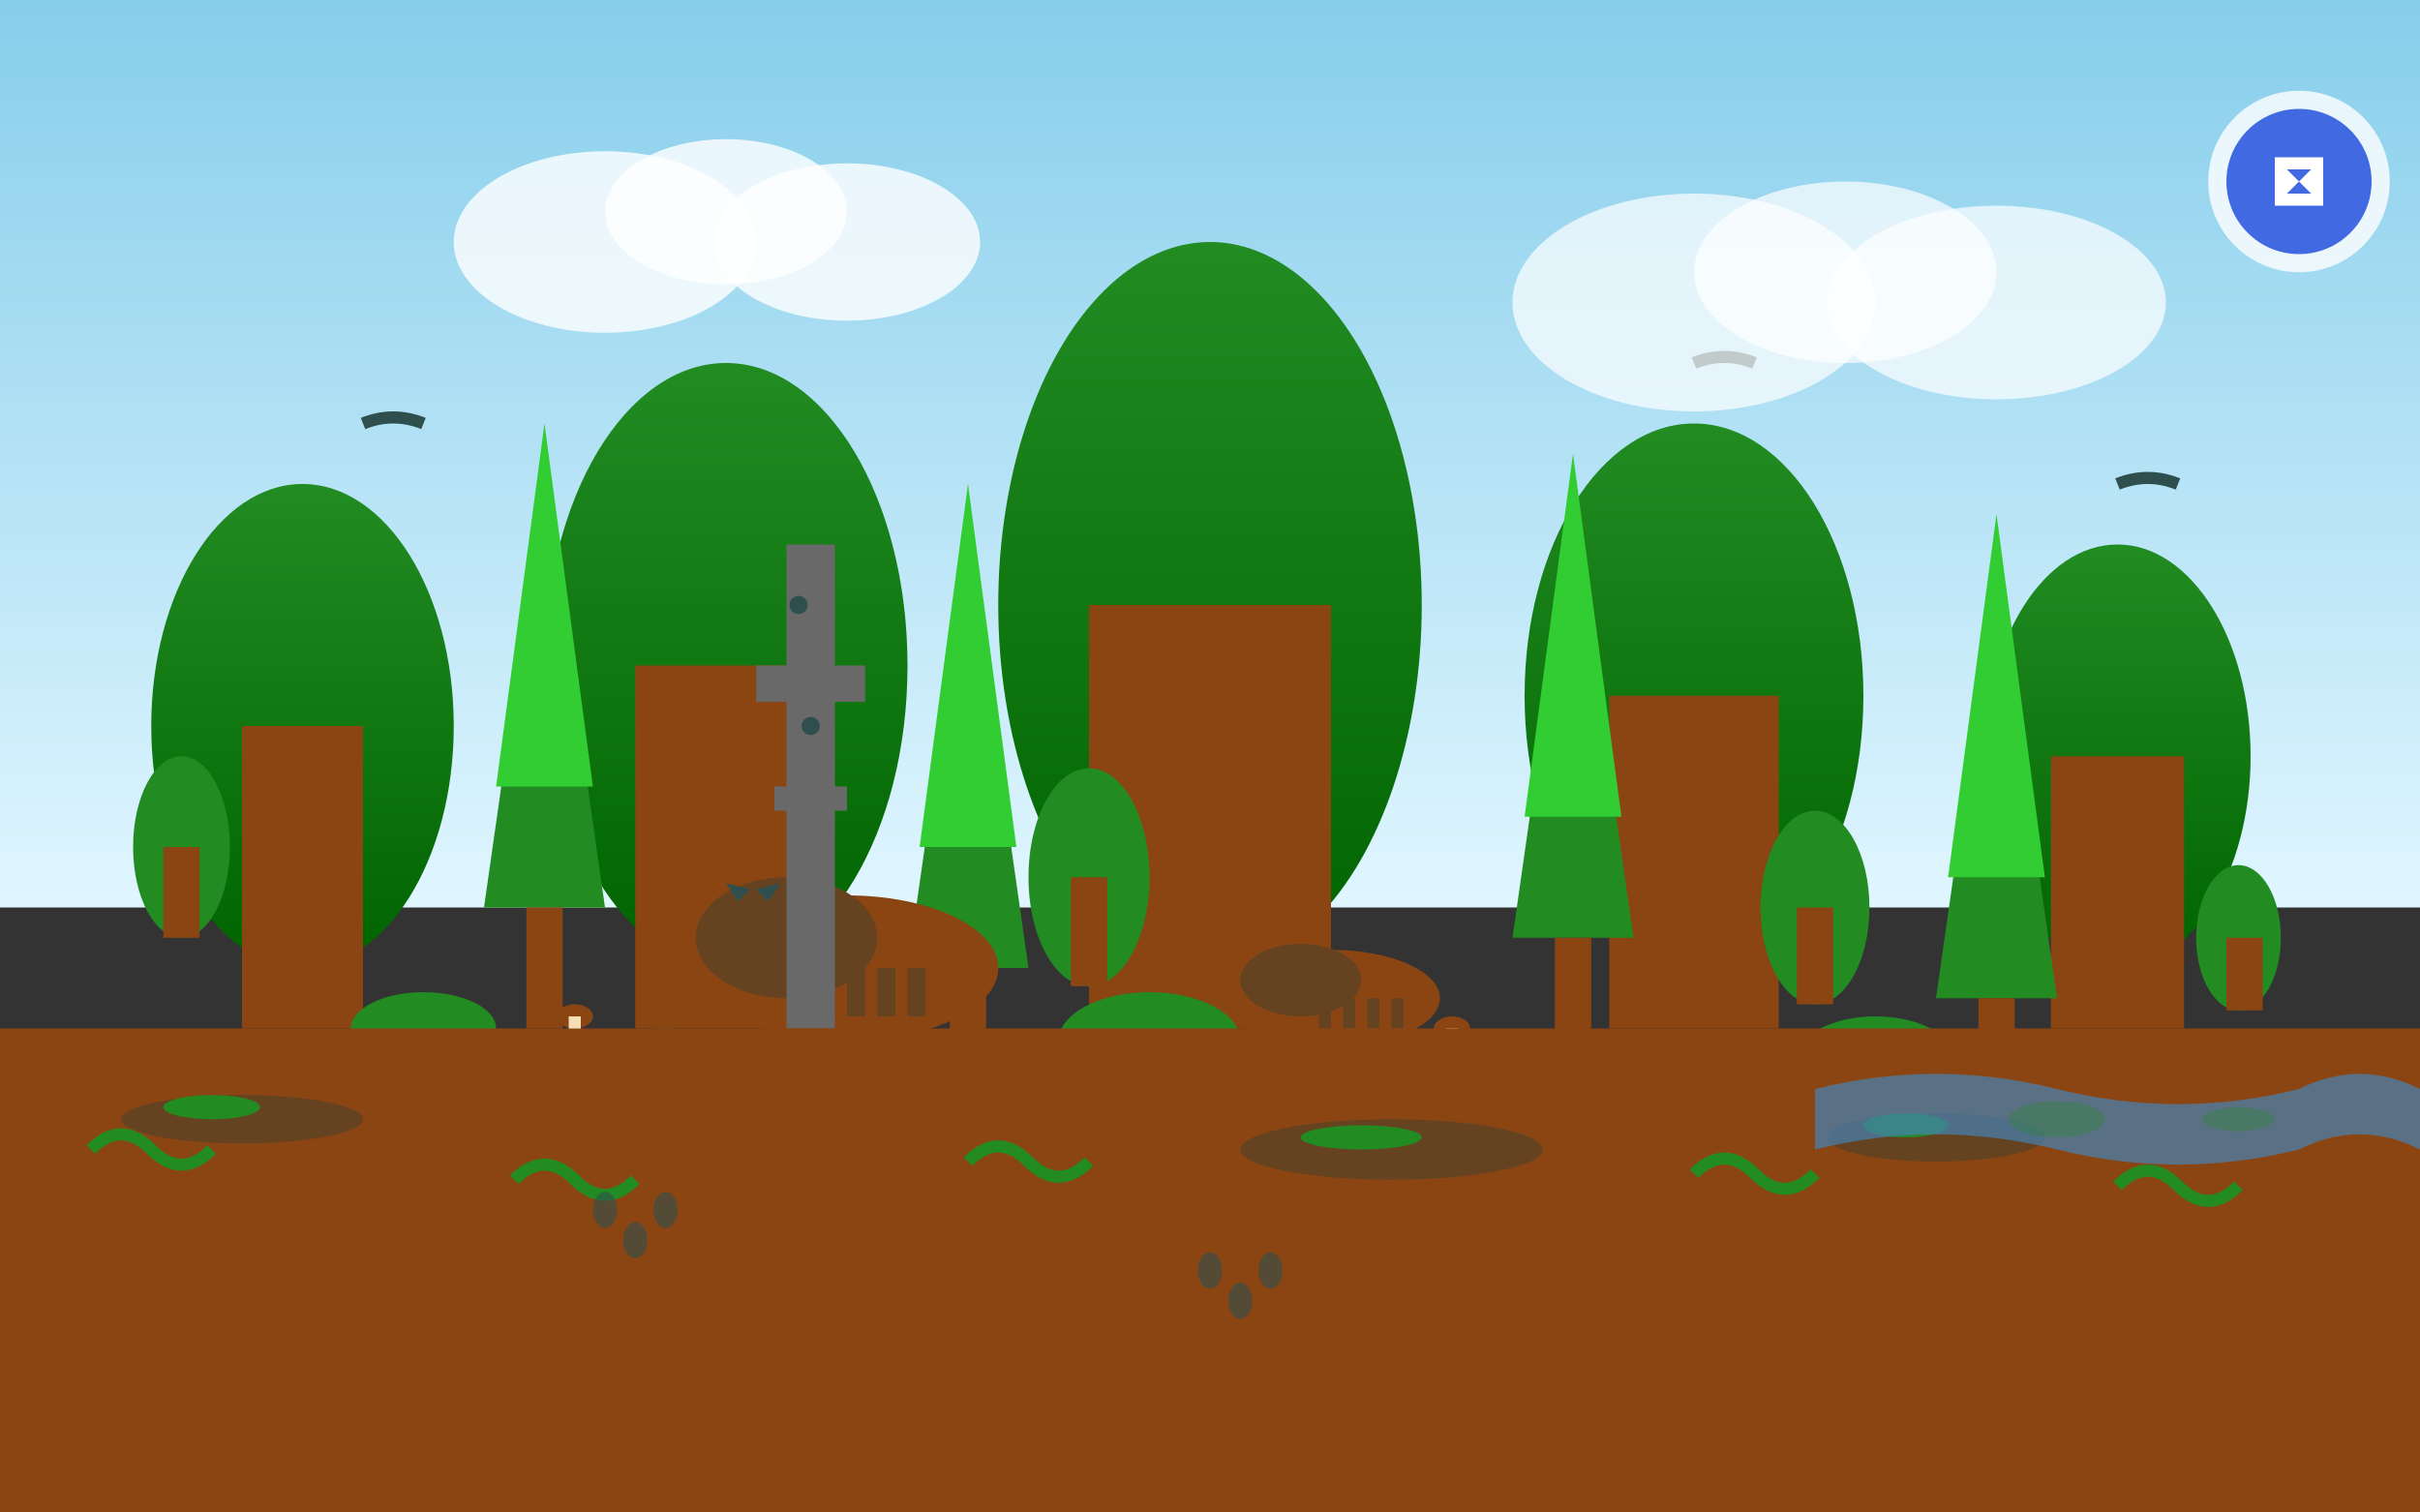 <svg width="400" height="250" viewBox="0 0 400 250" fill="none" xmlns="http://www.w3.org/2000/svg">
  <rect x="0" y="0" width="400" height="250" fill="#333333" stroke="none"/>
  <!-- Sky -->
  <defs>
    <linearGradient id="skyGradient" x1="0%" y1="0%" x2="0%" y2="100%">
      <stop offset="0%" style="stop-color:#87CEEB;stop-opacity:1" />
      <stop offset="100%" style="stop-color:#E0F6FF;stop-opacity:1" />
    </linearGradient>
    <linearGradient id="forestGradient" x1="0%" y1="0%" x2="0%" y2="100%">
      <stop offset="0%" style="stop-color:#228B22;stop-opacity:1" />
      <stop offset="100%" style="stop-color:#006400;stop-opacity:1" />
    </linearGradient>
  </defs>
  
  <rect width="400" height="150" fill="url(#skyGradient)"/>
  
  <!-- Ancient oak trees - various heights -->
  <ellipse cx="50" cy="120" rx="25" ry="40" fill="url(#forestGradient)"/>
  <rect x="40" y="120" width="20" height="50" fill="#8B4513"/>
  
  <ellipse cx="120" cy="110" rx="30" ry="50" fill="url(#forestGradient)"/>
  <rect x="105" y="110" width="30" height="60" fill="#8B4513"/>
  
  <ellipse cx="200" cy="100" rx="35" ry="60" fill="url(#forestGradient)"/>
  <rect x="180" y="100" width="40" height="70" fill="#8B4513"/>
  
  <ellipse cx="280" cy="115" rx="28" ry="45" fill="url(#forestGradient)"/>
  <rect x="266" y="115" width="28" height="55" fill="#8B4513"/>
  
  <ellipse cx="350" cy="125" rx="22" ry="35" fill="url(#forestGradient)"/>
  <rect x="339" y="125" width="22" height="45" fill="#8B4513"/>
  
  <!-- Spruce trees -->
  <path d="M80 150 L90 80 L100 150 Z" fill="#228B22"/>
  <path d="M82 130 L90 70 L98 130 Z" fill="#32CD32"/>
  <rect x="87" y="150" width="6" height="20" fill="#8B4513"/>
  
  <path d="M150 160 L160 90 L170 160 Z" fill="#228B22"/>
  <path d="M152 140 L160 80 L168 140 Z" fill="#32CD32"/>
  <rect x="157" y="160" width="6" height="15" fill="#8B4513"/>
  
  <path d="M250 155 L260 85 L270 155 Z" fill="#228B22"/>
  <path d="M252 135 L260 75 L268 135 Z" fill="#32CD32"/>
  <rect x="257" y="155" width="6" height="20" fill="#8B4513"/>
  
  <path d="M320 165 L330 95 L340 165 Z" fill="#228B22"/>
  <path d="M322 145 L330 85 L338 145 Z" fill="#32CD32"/>
  <rect x="327" y="165" width="6" height="15" fill="#8B4513"/>
  
  <!-- Younger trees and saplings -->
  <ellipse cx="30" cy="140" rx="8" ry="15" fill="#228B22"/>
  <rect x="27" y="140" width="6" height="15" fill="#8B4513"/>
  
  <ellipse cx="180" cy="145" rx="10" ry="18" fill="#228B22"/>
  <rect x="177" y="145" width="6" height="18" fill="#8B4513"/>
  
  <ellipse cx="300" cy="150" rx="9" ry="16" fill="#228B22"/>
  <rect x="297" y="150" width="6" height="16" fill="#8B4513"/>
  
  <ellipse cx="370" cy="155" rx="7" ry="12" fill="#228B22"/>
  <rect x="368" y="155" width="6" height="12" fill="#8B4513"/>
  
  <!-- European Bison (Żubr) -->
  <ellipse cx="140" cy="160" rx="25" ry="12" fill="#8B4513"/>
  <ellipse cx="130" cy="155" rx="15" ry="10" fill="#654321"/>
  <circle cx="125" cy="152" r="3" fill="#654321"/>
  <rect x="135" y="160" width="3" height="8" fill="#654321"/>
  <rect x="140" y="160" width="3" height="8" fill="#654321"/>
  <rect x="145" y="160" width="3" height="8" fill="#654321"/>
  <rect x="150" y="160" width="3" height="8" fill="#654321"/>
  
  <!-- Bison horns -->
  <path d="M122 149 L120 146 L124 147 Z" fill="#2F4F4F"/>
  <path d="M127 149 L129 146 L125 147 Z" fill="#2F4F4F"/>
  
  <!-- Another bison in distance -->
  <ellipse cx="220" cy="165" rx="18" ry="8" fill="#8B4513"/>
  <ellipse cx="215" cy="162" rx="10" ry="6" fill="#654321"/>
  <circle cx="212" cy="160" r="2" fill="#654321"/>
  <rect x="218" y="165" width="2" height="5" fill="#654321"/>
  <rect x="222" y="165" width="2" height="5" fill="#654321"/>
  <rect x="226" y="165" width="2" height="5" fill="#654321"/>
  <rect x="230" y="165" width="2" height="5" fill="#654321"/>
  
  <!-- Forest undergrowth -->
  <ellipse cx="70" cy="170" rx="12" ry="6" fill="#228B22"/>
  <ellipse cx="110" cy="175" rx="10" ry="5" fill="#228B22"/>
  <ellipse cx="190" cy="172" rx="15" ry="8" fill="#228B22"/>
  <ellipse cx="260" cy="178" rx="11" ry="6" fill="#228B22"/>
  <ellipse cx="310" cy="175" rx="13" ry="7" fill="#228B22"/>
  <ellipse cx="360" cy="180" rx="9" ry="5" fill="#228B22"/>
  
  <!-- Mushrooms -->
  <ellipse cx="95" cy="168" rx="3" ry="2" fill="#8B4513"/>
  <rect x="94" y="168" width="2" height="4" fill="#F5DEB3"/>
  
  <ellipse cx="175" cy="172" rx="2.5" ry="1.5" fill="#DC143C"/>
  <circle cx="175" cy="171" r="0.5" fill="white"/>
  <rect x="174" y="172" width="2" height="3" fill="#F5DEB3"/>
  
  <ellipse cx="240" cy="170" rx="3" ry="2" fill="#8B4513"/>
  <rect x="239" y="170" width="2" height="4" fill="#F5DEB3"/>
  
  <!-- Dead tree (important for ecosystem) -->
  <rect x="130" y="90" width="8" height="80" fill="#696969"/>
  <rect x="125" y="110" width="18" height="6" fill="#696969"/>
  <rect x="128" y="130" width="12" height="4" fill="#696969"/>
  
  <!-- Woodpecker holes -->
  <circle cx="132" cy="100" r="1.5" fill="#2F4F4F"/>
  <circle cx="134" cy="120" r="1.5" fill="#2F4F4F"/>
  
  <!-- Birds -->
  <path d="M60 70 Q65 68 70 70" stroke="#2F4F4F" stroke-width="2" fill="none"/>
  <path d="M280 60 Q285 58 290 60" stroke="#2F4F4F" stroke-width="2" fill="none"/>
  <path d="M350 80 Q355 78 360 80" stroke="#2F4F4F" stroke-width="2" fill="none"/>
  
  <!-- Forest floor -->
  <rect y="170" width="400" height="80" fill="#8B4513"/>
  
  <!-- Fallen logs -->
  <ellipse cx="40" cy="185" rx="20" ry="4" fill="#654321"/>
  <ellipse cx="230" cy="190" rx="25" ry="5" fill="#654321"/>
  <ellipse cx="320" cy="188" rx="18" ry="4" fill="#654321"/>
  
  <!-- Moss on logs -->
  <ellipse cx="35" cy="183" rx="8" ry="2" fill="#228B22"/>
  <ellipse cx="225" cy="188" rx="10" ry="2" fill="#228B22"/>
  <ellipse cx="315" cy="186" rx="7" ry="2" fill="#228B22"/>
  
  <!-- Small plants and ferns -->
  <path d="M15 190 Q20 185 25 190 Q30 195 35 190" stroke="#228B22" stroke-width="2" fill="none"/>
  <path d="M85 195 Q90 190 95 195 Q100 200 105 195" stroke="#228B22" stroke-width="2" fill="none"/>
  <path d="M160 192 Q165 187 170 192 Q175 197 180 192" stroke="#228B22" stroke-width="2" fill="none"/>
  <path d="M280 194 Q285 189 290 194 Q295 199 300 194" stroke="#228B22" stroke-width="2" fill="none"/>
  <path d="M350 196 Q355 191 360 196 Q365 201 370 196" stroke="#228B22" stroke-width="2" fill="none"/>
  
  <!-- UNESCO World Heritage symbol area -->
  <circle cx="380" cy="30" r="15" fill="white" opacity="0.8"/>
  <circle cx="380" cy="30" r="12" fill="#4169E1"/>
  <rect x="376" y="26" width="8" height="8" fill="white"/>
  <path d="M378 28 L382 32 L378 32 L382 28 Z" fill="#4169E1"/>
  
  <!-- Animal tracks in mud -->
  <ellipse cx="100" cy="200" rx="2" ry="3" fill="#2F4F4F" opacity="0.6"/>
  <ellipse cx="105" cy="205" rx="2" ry="3" fill="#2F4F4F" opacity="0.6"/>
  <ellipse cx="110" cy="200" rx="2" ry="3" fill="#2F4F4F" opacity="0.6"/>
  
  <ellipse cx="200" cy="210" rx="2" ry="3" fill="#2F4F4F" opacity="0.6"/>
  <ellipse cx="205" cy="215" rx="2" ry="3" fill="#2F4F4F" opacity="0.6"/>
  <ellipse cx="210" cy="210" rx="2" ry="3" fill="#2F4F4F" opacity="0.6"/>
  
  <!-- Small stream -->
  <path d="M300 180 Q320 175 340 180 Q360 185 380 180 Q390 175 400 180 L400 190 Q390 185 380 190 Q360 195 340 190 Q320 185 300 190 Z" fill="#4682B4" opacity="0.7"/>
  
  <!-- Reflection of trees in stream -->
  <ellipse cx="340" cy="185" rx="8" ry="3" fill="#228B22" opacity="0.3"/>
  <ellipse cx="370" cy="185" rx="6" ry="2" fill="#228B22" opacity="0.3"/>
  
  <!-- Clouds above forest -->
  <ellipse cx="100" cy="40" rx="25" ry="15" fill="white" opacity="0.8"/>
  <ellipse cx="120" cy="35" rx="20" ry="12" fill="white" opacity="0.8"/>
  <ellipse cx="140" cy="40" rx="22" ry="13" fill="white" opacity="0.8"/>
  
  <ellipse cx="280" cy="50" rx="30" ry="18" fill="white" opacity="0.7"/>
  <ellipse cx="305" cy="45" rx="25" ry="15" fill="white" opacity="0.7"/>
  <ellipse cx="330" cy="50" rx="28" ry="16" fill="white" opacity="0.7"/>
</svg>

